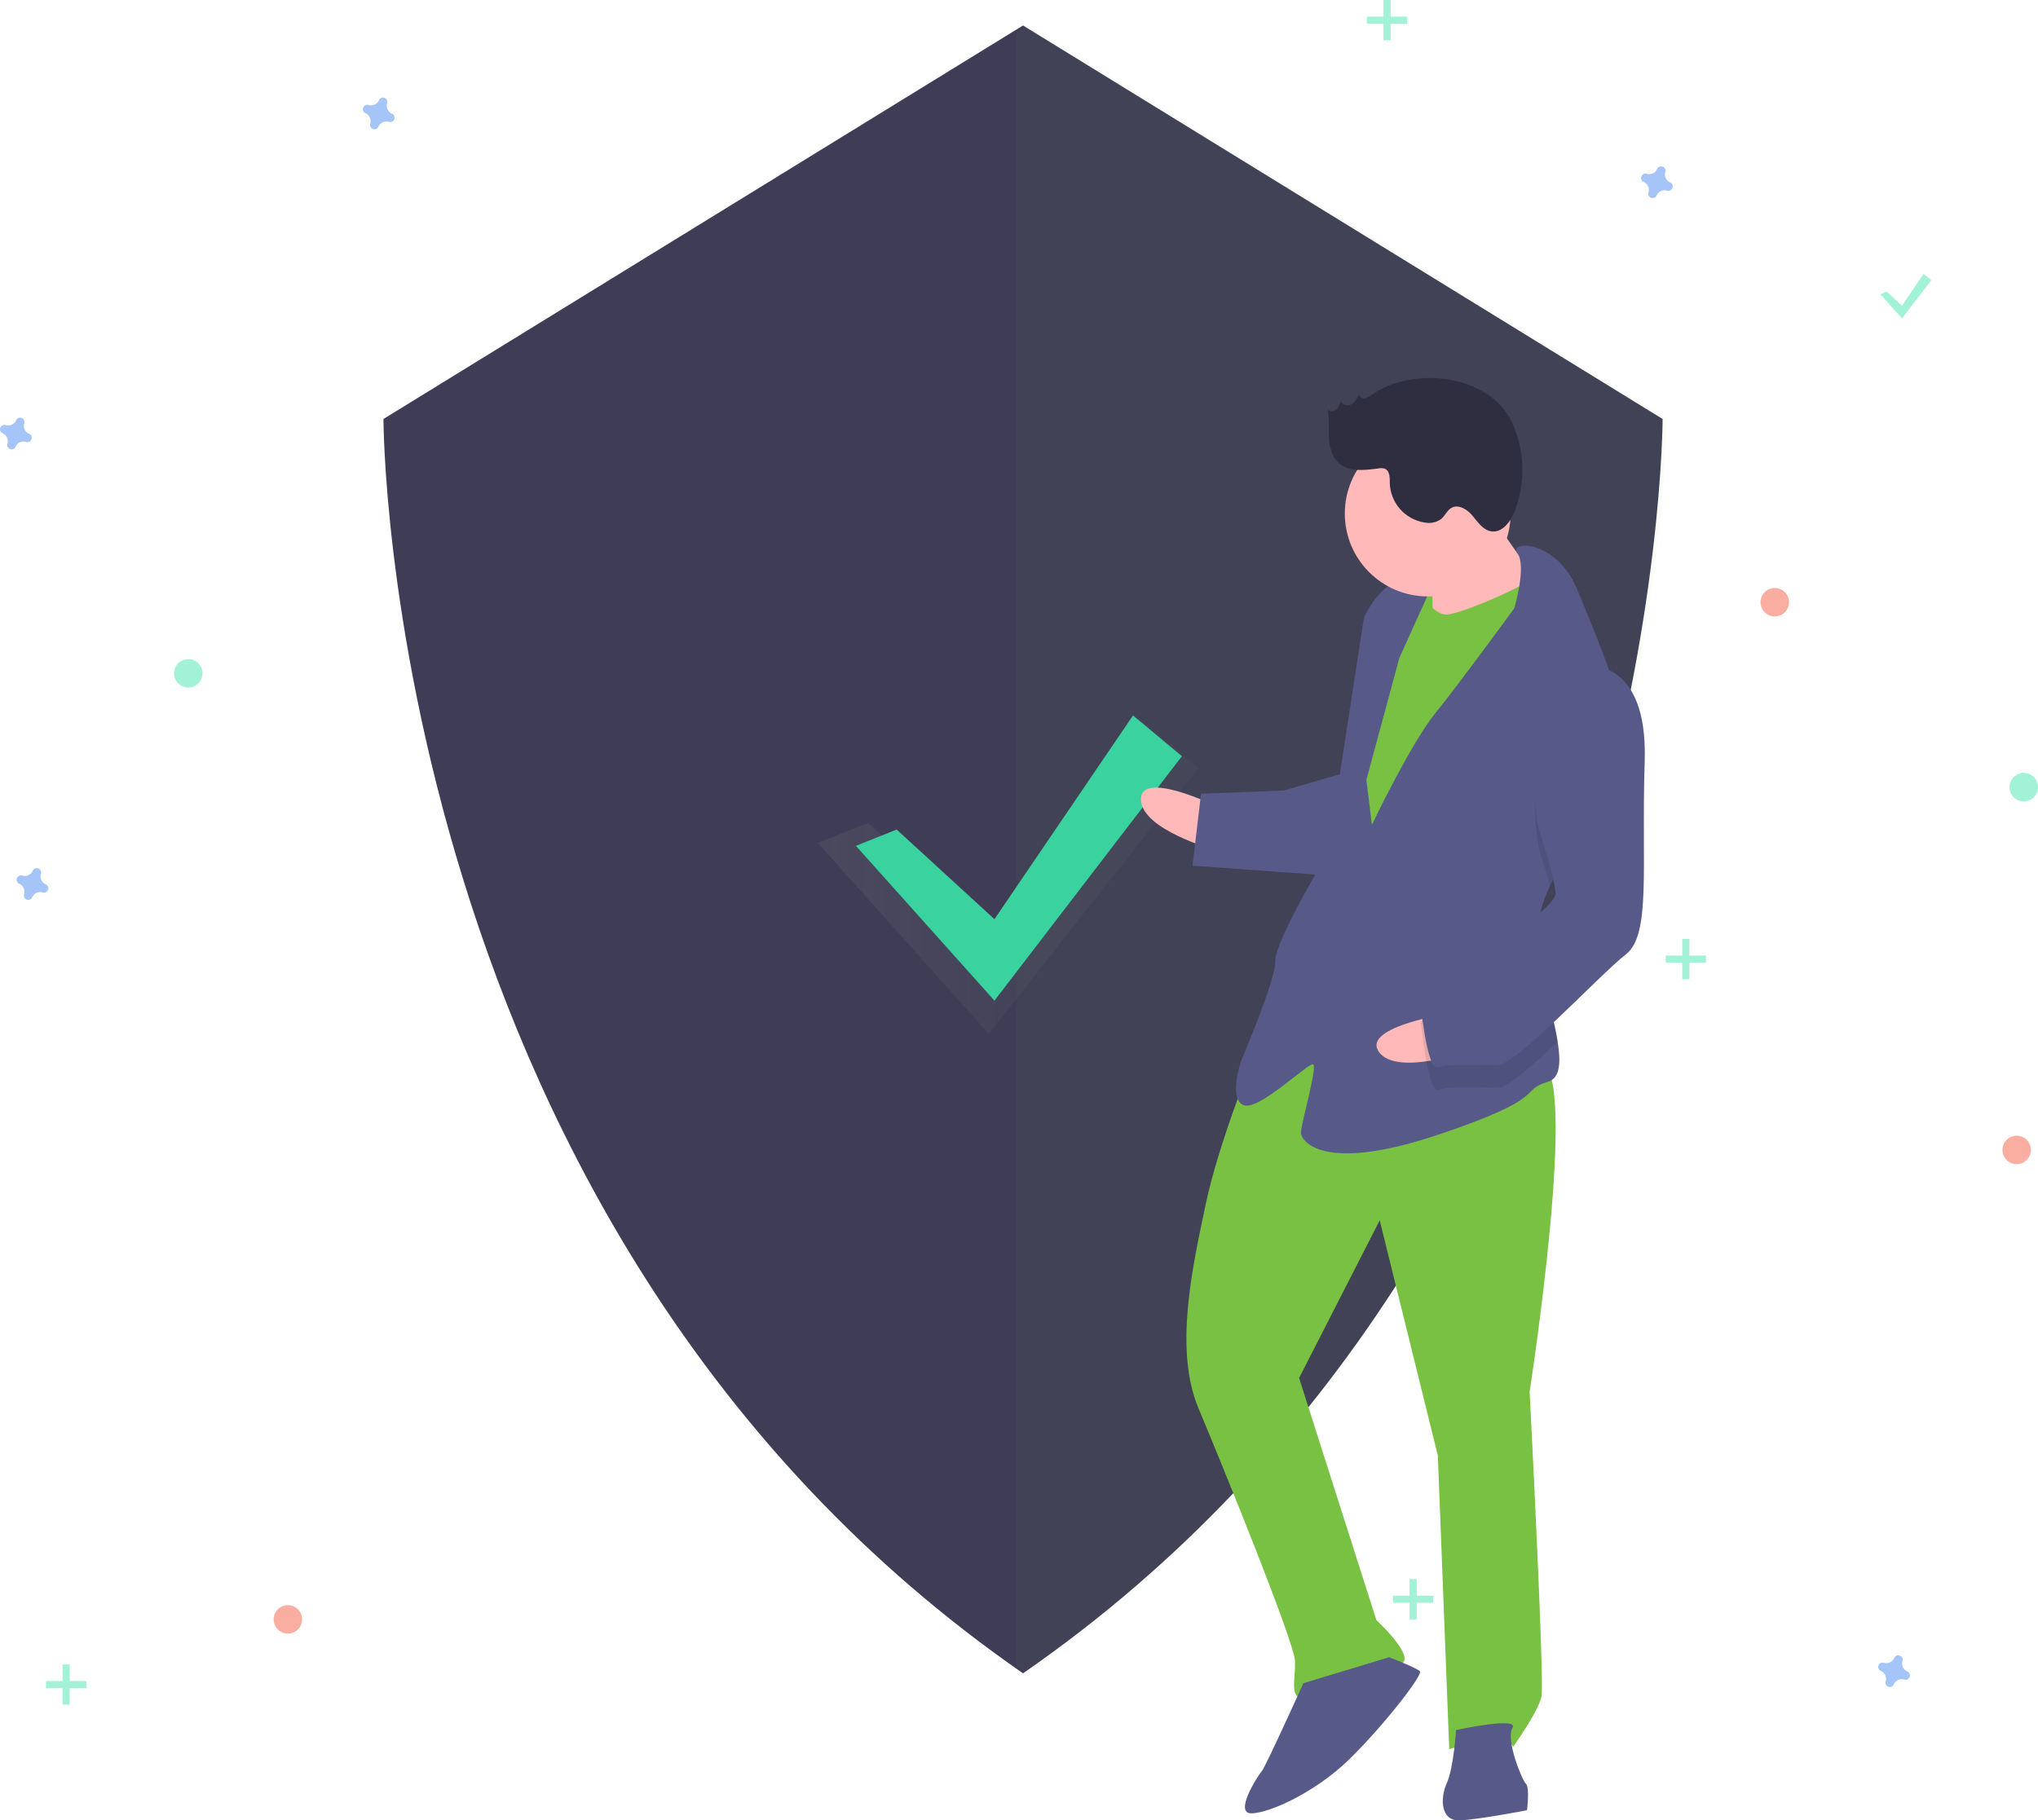 <svg id="f921693e-33a8-40f4-b606-3710578972cc" data-name="Layer 1" xmlns="http://www.w3.org/2000/svg" xmlns:xlink="http://www.w3.org/1999/xlink" width="859.399" height="767.784" viewBox="0 0 859.399 767.784"><defs><linearGradient id="b629f179-8ab2-4411-a7df-956765958247" x1="344.921" y1="369.397" x2="505.399" y2="369.397" gradientUnits="userSpaceOnUse"><stop offset="0" stop-color="gray" stop-opacity="0.25"/><stop offset="0.535" stop-color="gray" stop-opacity="0.12"/><stop offset="1" stop-color="gray" stop-opacity="0.1"/></linearGradient></defs><title>Security on</title><path d="M601.7,76.854,331.998,242.825s0,342.314,269.702,529.031c269.702-186.717,269.702-529.031,269.702-529.031Z" transform="translate(-170.3 -66.108)" fill="#3f3d56"/><path d="M603.31,76.854l-4.61,2.837V768.618c1.531,1.082,3.062,2.165,4.61,3.238,269.702-186.717,269.702-529.031,269.702-529.031Z" transform="translate(-170.3 -66.108)" fill="#79c142" opacity="0.04"/><g opacity="0.7"><polygon points="366.106 347.068 416.949 393.674 479.977 302.75 505.399 323.935 416.949 436.044 344.921 355.542 366.106 347.068" fill="url(#b629f179-8ab2-4411-a7df-956765958247)"/></g><polygon points="378.106 349.868 419.349 387.674 477.777 301.75 498.399 318.935 419.349 422.044 360.921 356.742 378.106 349.868" fill="#3ad29f"/><path d="M335.59,114.064a3.675,3.675,0,0,1-2.047-4.441,1.766,1.766,0,0,0,.08-.408h0a1.843,1.843,0,0,0-3.31-1.221h0a1.766,1.766,0,0,0-.204.362,3.675,3.675,0,0,1-4.441,2.047,1.766,1.766,0,0,0-.408-.08h0a1.843,1.843,0,0,0-1.221,3.31h0a1.766,1.766,0,0,0,.362.204,3.675,3.675,0,0,1,2.047,4.441,1.766,1.766,0,0,0-.08.408h0a1.843,1.843,0,0,0,3.31,1.221h0a1.766,1.766,0,0,0,.204-.362,3.675,3.675,0,0,1,4.441-2.047,1.766,1.766,0,0,0,.408.08h0a1.843,1.843,0,0,0,1.221-3.31h0A1.766,1.766,0,0,0,335.59,114.064Z" transform="translate(-170.3 -66.108)" fill="#4d8af0" opacity="0.5"/><path d="M189.59,439.064a3.675,3.675,0,0,1-2.047-4.441,1.766,1.766,0,0,0,.08-.408h0a1.843,1.843,0,0,0-3.31-1.221h0a1.766,1.766,0,0,0-.204.362,3.675,3.675,0,0,1-4.441,2.047,1.766,1.766,0,0,0-.408-.08h0a1.843,1.843,0,0,0-1.221,3.31h0a1.766,1.766,0,0,0,.362.204,3.675,3.675,0,0,1,2.047,4.441,1.766,1.766,0,0,0-.08.408h0a1.843,1.843,0,0,0,3.31,1.221h0a1.766,1.766,0,0,0,.204-.362,3.675,3.675,0,0,1,4.441-2.047,1.766,1.766,0,0,0,.408.08h0a1.843,1.843,0,0,0,1.221-3.31h0A1.766,1.766,0,0,0,189.59,439.064Z" transform="translate(-170.3 -66.108)" fill="#4d8af0" opacity="0.5"/><circle cx="748.399" cy="254" r="6" fill="#f55f44" opacity="0.5"/><circle cx="121.399" cy="683" r="6" fill="#f55f44" opacity="0.5"/><circle cx="850.399" cy="485" r="6" fill="#f55f44" opacity="0.5"/><path d="M874.59,143.064a3.675,3.675,0,0,1-2.047-4.441,1.766,1.766,0,0,0,.08-.408h0a1.843,1.843,0,0,0-3.31-1.221h0a1.766,1.766,0,0,0-.204.362,3.675,3.675,0,0,1-4.441,2.047,1.766,1.766,0,0,0-.408-.08h0a1.843,1.843,0,0,0-1.221,3.31h0a1.766,1.766,0,0,0,.362.204,3.675,3.675,0,0,1,2.047,4.441,1.766,1.766,0,0,0-.08.408h0a1.843,1.843,0,0,0,3.31,1.221h0a1.766,1.766,0,0,0,.204-.362,3.675,3.675,0,0,1,4.441-2.047,1.766,1.766,0,0,0,.408.08h0a1.843,1.843,0,0,0,1.221-3.31h0A1.766,1.766,0,0,0,874.59,143.064Z" transform="translate(-170.3 -66.108)" fill="#4d8af0" opacity="0.5"/><path d="M974.59,771.064a3.675,3.675,0,0,1-2.047-4.441,1.766,1.766,0,0,0,.08-.408h0a1.843,1.843,0,0,0-3.31-1.221h0a1.766,1.766,0,0,0-.204.362,3.675,3.675,0,0,1-4.441,2.047,1.766,1.766,0,0,0-.408-.08h0a1.843,1.843,0,0,0-1.221,3.31h0a1.766,1.766,0,0,0,.362.204,3.675,3.675,0,0,1,2.047,4.441,1.766,1.766,0,0,0-.08.408h0a1.843,1.843,0,0,0,3.31,1.221h0a1.766,1.766,0,0,0,.204-.362,3.675,3.675,0,0,1,4.441-2.047,1.766,1.766,0,0,0,.408.08h0a1.843,1.843,0,0,0,1.221-3.31h0A1.766,1.766,0,0,0,974.59,771.064Z" transform="translate(-170.3 -66.108)" fill="#4d8af0" opacity="0.5"/><path d="M182.59,249.064a3.675,3.675,0,0,1-2.047-4.441,1.766,1.766,0,0,0,.08-.408h0a1.843,1.843,0,0,0-3.31-1.221h0a1.766,1.766,0,0,0-.204.362,3.675,3.675,0,0,1-4.441,2.047,1.766,1.766,0,0,0-.408-.08h0a1.843,1.843,0,0,0-1.221,3.31h0a1.766,1.766,0,0,0,.362.204,3.675,3.675,0,0,1,2.047,4.441,1.766,1.766,0,0,0-.08.408h0a1.843,1.843,0,0,0,3.31,1.221h0a1.766,1.766,0,0,0,.204-.362,3.675,3.675,0,0,1,4.441-2.047,1.766,1.766,0,0,0,.408.08h0a1.843,1.843,0,0,0,1.221-3.31h0A1.766,1.766,0,0,0,182.59,249.064Z" transform="translate(-170.3 -66.108)" fill="#4d8af0" opacity="0.5"/><circle cx="79.399" cy="284" r="6" fill="#47e6b1" opacity="0.5"/><circle cx="853.399" cy="332" r="6" fill="#47e6b1" opacity="0.5"/><g opacity="0.5"><rect x="583.399" width="3" height="17" fill="#47e6b1"/><rect x="753.7" y="66.108" width="3" height="17" transform="translate(659.507 -746.7) rotate(90)" fill="#47e6b1"/></g><g opacity="0.5"><rect x="594.399" y="666" width="3" height="17" fill="#47e6b1"/><rect x="764.7" y="732.108" width="3" height="17" transform="translate(1336.507 -91.7) rotate(90)" fill="#47e6b1"/></g><g opacity="0.5"><rect x="26.399" y="702" width="3" height="17" fill="#47e6b1"/><rect x="196.7" y="768.108" width="3" height="17" transform="translate(804.507 512.3) rotate(90)" fill="#47e6b1"/></g><g opacity="0.5"><rect x="709.399" y="396" width="3" height="17" fill="#47e6b1"/><rect x="879.7" y="462.108" width="3" height="17" transform="translate(1181.507 -476.7) rotate(90)" fill="#47e6b1"/></g><polygon points="795.606 123.018 802.049 128.924 811.177 115.5 814.399 118.185 802.049 134.294 792.921 124.092 795.606 123.018" fill="#47e6b1" opacity="0.5"/><rect x="760.29" y="305.8" width="22.242" height="28.597" transform="translate(-182.125 -35.976) rotate(-2.221)" fill="#79c142"/><path d="M681.71,405.459s-30.779-14.706-30.286-2.005,31.025,21.056,31.025,21.056Z" transform="translate(-170.3 -66.108)" fill="#ffb9b9"/><path d="M698.597,512.919s-14.521,35.542-19.886,61.189-13.536,60.942-3.026,85.974,40.392,98.599,40.7,106.537-2.559,15.999,3.791,15.752,40.907-11.126,42.31-15.95-11.79-17.032-11.79-17.032L718.117,647.306,752.107,580.801l24.516,99.215,4.802,123.828s23.567-7.274,26.988-1.047c0,0,10.559-14.719,11.9-21.131s-4.987-128.591-4.987-128.591,21.632-139.163,4.169-138.486S733.633,473.402,698.597,512.919Z" transform="translate(-170.3 -66.108)" fill="#79c142"/><path d="M719.929,776.02s-16.109,35.603-17.635,37.252-12.023,17.955-4.085,17.648,26.68-8.984,40.476-22.239,31.984-36.219,30.335-37.745-12.947-5.858-12.947-5.858Z" transform="translate(-170.3 -66.108)" fill="#575a89"/><path d="M784.292,795.784s-.972,15.937-3.901,22.41-2.559,15.999,5.378,15.691,28.453-4.283,28.453-4.283,1.218-9.587-.431-11.113-8.676-18.743-5.686-23.628S784.292,795.784,784.292,795.784Z" transform="translate(-170.3 -66.108)" fill="#575a89"/><path d="M796.036,278.601s16.922,26.373,23.518,32.477-11.962,19.543-11.962,19.543l-33.215,4.468s.418-30.225-1.293-33.338S796.036,278.601,796.036,278.601Z" transform="translate(-170.3 -66.108)" fill="#ffb9b9"/><path d="M767.165,313.109s6.843,12.454,13.193,12.208,39.196-14.239,40.599-19.064,10.88,34.557,10.88,34.557L751.465,482.25,731.86,468.701l9.499-83.045,7.802-44.821Z" transform="translate(-170.3 -66.108)" fill="#79c142"/><path d="M823.921,439.692c-3.206,6.707-5.208,13.7-4.931,20.86.012.318.025.635.053.952.761,14.693,6.173,31.686,8.115,44.044,1.409,8.865,1.008,15.336-4.18,16.856-12.577,3.668,1.834,6.289-46.826,22.485s-57.152,2.216-57.275-.959,6.891-27.296,5.242-28.822-23.074,19.974-29.548,17.045-.739-19.051-.739-19.051,14.583-33.954,14.275-41.892,22.089-45.375,22.089-45.375L745.432,326.671s5.858-12.947,13.734-14.842,14.411,2.621,14.411,2.621L760.397,343.58l-13.905,51.417,2.326,18.989s16.17-34.016,26.791-47.147,33.264-44.218,33.264-44.218,5.286-17.837,1.296-23.168c-3.991-5.346,16.647-6.147,25.446,15.771,4.664,11.616,12.236,28.939,16.979,45.068,4.227,14.289,6.223,27.646,2.036,35.281C848.229,407.237,832.129,422.568,823.921,439.692Z" transform="translate(-170.3 -66.108)" fill="#575a89"/><path d="M854.629,395.573c-6.4,11.664-22.5,26.995-30.708,44.119-2.144-7.723-4.759-15.715-4.759-15.715s-10.031-53.669,19.64-67.539a19.858,19.858,0,0,1,13.791,3.853C856.82,374.581,858.817,387.938,854.629,395.573Z" transform="translate(-170.3 -66.108)" opacity="0.1"/><path d="M736.843,392.191l-25.154,7.335-34.926,1.354-3.593,30.348,57.398,4.134S744.904,395.058,736.843,392.191Z" transform="translate(-170.3 -66.108)" fill="#575a89"/><path d="M777.861,494.231s-33.652,5.583-25.971,15.71,37.492-.52,37.492-.52Z" transform="translate(-170.3 -66.108)" fill="#ffb9b9"/><path d="M819.044,461.504c.761,14.693,6.173,31.686,8.115,44.044-10.72,10.146-20.914,19.095-24.756,19.244-7.938.308-20.7-.787-25.401.985s-7.458-28.33-7.458-28.33S772.349,487.8,784.865,482.545C793.313,478.99,809.506,469.347,819.044,461.504Z" transform="translate(-170.3 -66.108)" opacity="0.1"/><path d="M838.433,346.913s26.865-4.222,25.414,40.353,2.832,73.027-7.973,81.396-45.903,46.298-53.84,46.606-20.7-.787-25.401.985-7.458-28.33-7.458-28.33,2.806-9.648,15.321-14.904,42.002-23.888,41.756-30.238-7.458-28.33-7.458-28.33S808.762,360.783,838.433,346.913Z" transform="translate(-170.3 -66.108)" fill="#575a89"/><circle cx="602.045" cy="216.591" r="34.952" fill="#ffb9b9"/><path d="M748.811,232.602a6.749,6.749,0,0,1-2.939,1.475,2.097,2.097,0,0,1-2.43-1.683c-.8,1.658-1.702,3.426-3.335,4.277s-4.157.137-4.393-1.689a7.706,7.706,0,0,1-1.774,3.744c-1.013.966-2.85,1.21-3.734.125.715,3.907.274,7.926.498,11.892s1.282,8.171,4.278,10.778c4.37,3.803,10.941,2.865,16.689,2.144a5.066,5.066,0,0,1,2.615.143c2.152.917,2.055,3.913,2.084,6.252a17.373,17.373,0,0,0,15.212,16.497,8.709,8.709,0,0,0,6.472-1.58c1.632-1.383,2.466-3.638,4.336-4.677,3.042-1.69,6.732.775,8.956,3.452s4.416,5.969,7.862,6.459c4.557.648,8.028-3.996,9.73-8.272a48.223,48.223,0,0,0-.958-37.47C798.467,223.729,765.964,220.448,748.811,232.602Z" transform="translate(-170.3 -66.108)" fill="#2f2e41"/></svg>
